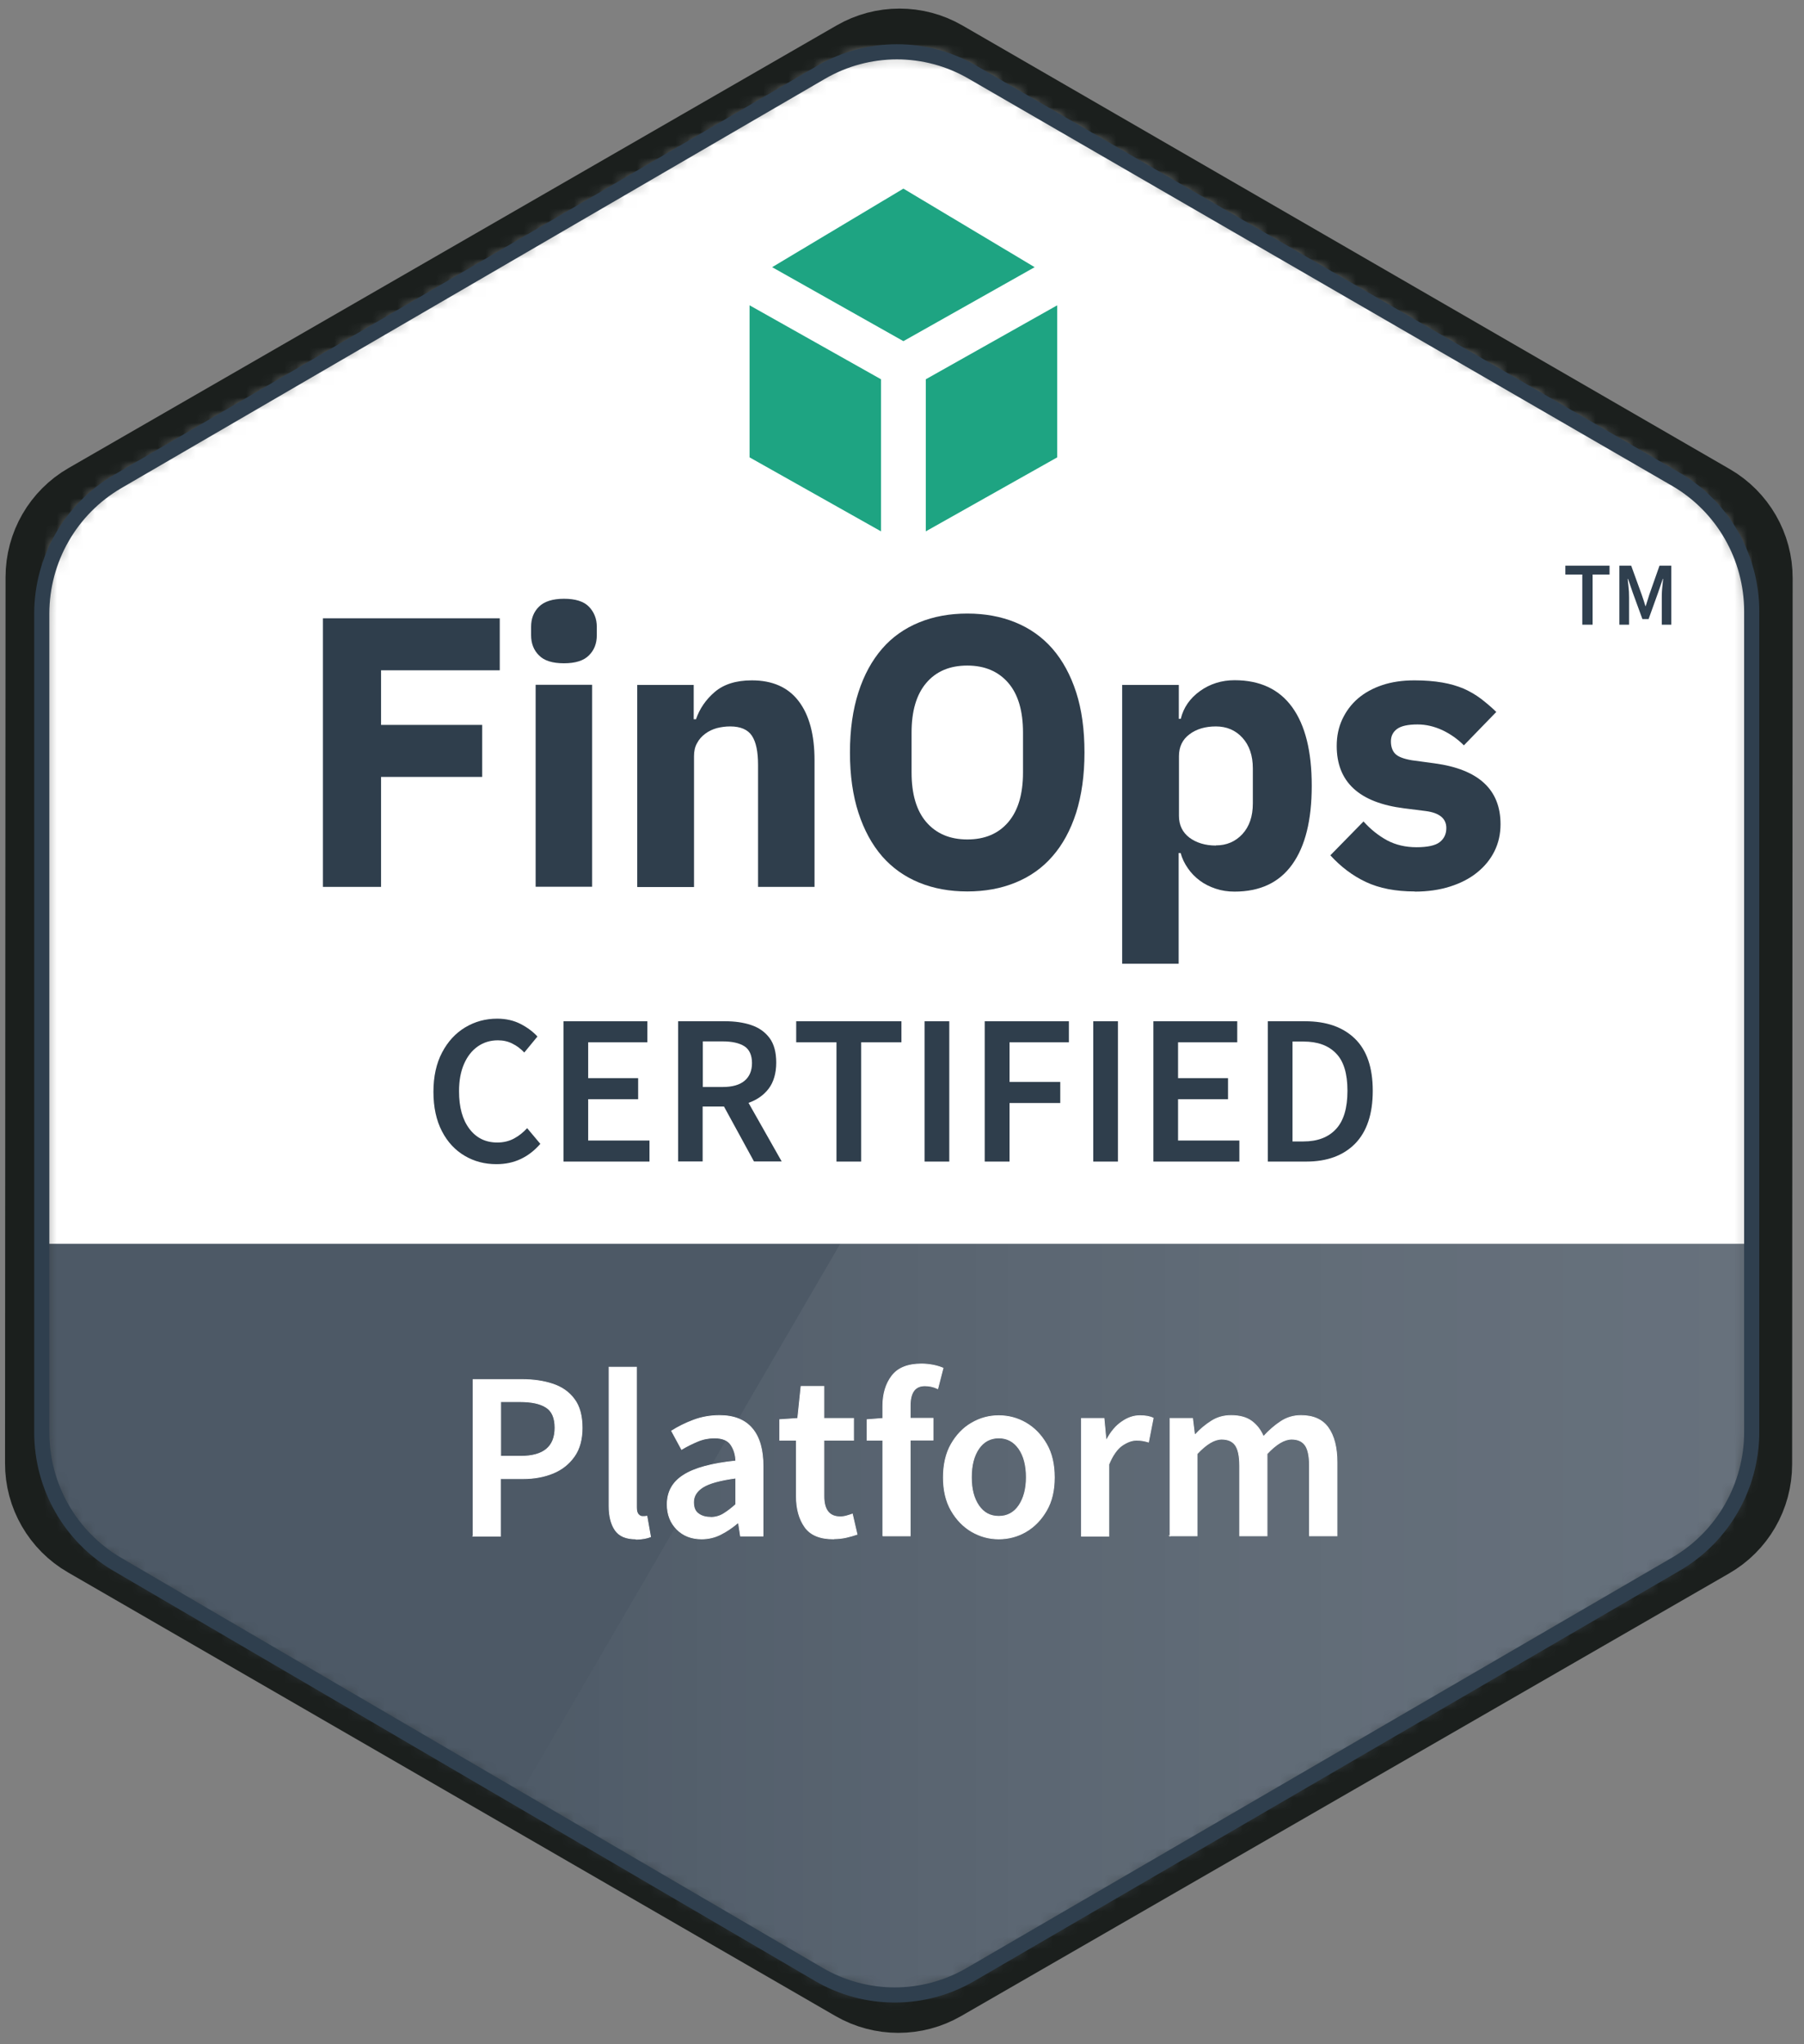 <svg width="143" height="162" viewBox="0 0 143 162" fill="none" xmlns="http://www.w3.org/2000/svg">
<rect x="0" y="0" width="143" height="162" fill="#808080" stroke="none"/>
<path d="M139.518 80.747C139.518 91.368 139.521 101.989 139.517 112.61C139.515 117.705 137.3 121.539 132.89 124.087C114.418 134.758 95.951 145.439 77.46 156.077C73.259 158.493 68.919 158.504 64.726 156.079C46.244 145.395 27.782 134.674 9.334 123.93C5.141 121.489 2.999 117.737 2.992 112.886C2.965 91.48 2.957 70.074 2.999 48.667C3.008 43.929 5.137 40.221 9.23 37.834C20.27 31.392 31.36 25.036 42.43 18.645C49.861 14.355 57.284 10.048 64.725 5.775C69.007 3.316 73.369 3.246 77.657 5.697C91.439 13.576 105.194 21.506 118.96 29.414C123.704 32.139 128.476 34.819 133.185 37.603C137.309 40.04 139.48 43.728 139.503 48.526C139.553 59.266 139.519 70.007 139.519 80.748L139.518 80.747ZM61.361 152.703C62.888 153.664 64.45 154.569 66.037 155.423C66.956 155.918 67.953 156.248 69 156.388C69.052 156.414 69.102 156.456 69.156 156.463C70.395 156.629 71.635 156.691 72.877 156.474C74.389 156.211 75.817 155.733 77.096 154.862C77.785 154.48 78.48 154.107 79.164 153.714C81.219 152.533 83.273 151.349 85.32 150.155C85.999 149.758 86.71 149.41 87.342 148.935C87.453 148.89 87.57 148.858 87.671 148.799C89.106 147.972 90.538 147.141 91.972 146.313C93.999 145.142 96.031 143.975 98.057 142.801C99.282 142.091 100.501 141.371 101.723 140.655C102.733 140.08 103.745 139.508 104.754 138.929C106.996 137.641 109.238 136.354 111.475 135.059C113.052 134.146 114.621 133.221 116.193 132.302C117.243 131.701 118.296 131.104 119.344 130.499C123.847 127.903 128.368 125.336 132.846 122.696C135.384 121.199 137.024 118.958 137.872 116.129C138.286 114.747 138.313 113.339 138.308 111.917C138.293 107.35 138.296 102.784 138.293 98.217C138.3 98.023 138.313 97.829 138.313 97.635C138.314 81.248 138.336 64.862 138.3 48.475C138.29 44.184 136.311 40.91 132.66 38.682C130.721 37.499 128.725 36.41 126.754 35.278C110.19 25.763 93.632 16.236 77.057 6.737C73.23 4.544 69.317 4.538 65.488 6.73C56.901 11.647 48.343 16.615 39.773 21.562C29.779 27.332 19.766 33.068 9.803 38.892C6.127 41.041 4.209 44.383 4.199 48.653C4.162 64.98 4.183 81.306 4.184 97.633C4.184 97.827 4.197 98.021 4.204 98.216C4.201 103.187 4.206 108.159 4.192 113.13C4.189 114.033 4.314 114.915 4.53 115.781C5.253 118.675 6.897 120.945 9.388 122.558C10.865 123.514 12.429 124.336 13.952 125.222C16.468 126.685 18.98 128.156 21.498 129.617C24.403 131.302 27.316 132.976 30.222 134.661C33.114 136.34 36.001 138.027 38.891 139.71C41.071 140.98 43.244 142.261 45.436 143.511C46.095 143.887 46.716 144.334 47.428 144.614C47.466 144.66 47.495 144.72 47.544 144.748C49.255 145.744 50.968 146.738 52.681 147.73C54.719 148.908 56.757 150.085 58.798 151.258C59.648 151.747 60.471 152.284 61.361 152.705V152.703Z" fill="#314150"/>
<path d="M134.983 121.088L74.11 156.167C72.316 157.203 70.101 157.203 68.307 156.167L7.465 121.006C5.671 119.97 4.553 118.041 4.563 115.968L4.604 45.738C4.604 43.655 5.712 41.737 7.516 40.7L68.399 5.621C70.194 4.585 72.408 4.585 74.203 5.621L135.034 40.783C136.829 41.819 137.946 43.748 137.936 45.82L137.895 116.05C137.895 118.133 136.788 120.052 134.983 121.088Z" fill="#1B1F1D" stroke="#1B1F1D" stroke-width="8.328" stroke-miterlimit="10"/>
<mask id="mask0_3194_7531" style="mask-type:luminance" maskUnits="userSpaceOnUse" x="3" y="4" width="136" height="155">
<path d="M9.311 38.169L65.094 5.726C68.802 3.574 73.363 3.562 77.072 5.714L132.83 37.976C136.551 40.128 138.855 44.129 138.855 48.456V113.488C138.855 117.804 136.563 121.793 132.854 123.956L76.927 156.485C73.207 158.648 68.622 158.648 64.902 156.473L9.287 123.969C5.591 121.805 3.311 117.828 3.311 113.513V48.637C3.311 44.322 5.603 40.333 9.311 38.169Z" fill="white"/>
</mask>
<g mask="url(#mask0_3194_7531)">
<path d="M138.855 53.291H3.311V187.079H138.855V53.291Z" fill="#4D5966"/>
<path d="M138.855 -35.215H3.311V98.572H138.855V-35.215Z" fill="white"/>
<path opacity="0.15" d="M114.444 16.314L37.166 149.183L77.347 167.279L152.104 125.516V38.604L114.444 16.314Z" fill="url(#paint0_linear_3194_7531)"/>
</g>
<path d="M9.311 38.169L65.094 5.726C68.802 3.574 73.363 3.562 77.072 5.714L132.83 37.976C136.551 40.128 138.855 44.129 138.855 48.456V113.488C138.855 117.804 136.563 121.793 132.854 123.956L76.927 156.485C73.207 158.648 68.622 158.648 64.902 156.473L9.287 123.969C5.591 121.805 3.311 117.828 3.311 113.513V48.637C3.311 44.322 5.603 40.333 9.311 38.169Z" stroke="#2F3F4E" stroke-width="1.2" stroke-miterlimit="10"/>
<path d="M25.597 70.287V49.001H39.615V53.122H30.206V57.45H38.223V61.572H30.206V70.287H25.609H25.597Z" fill="#2F3E4C"/>
<path d="M44.704 52.566C43.792 52.566 43.132 52.361 42.723 51.938C42.303 51.527 42.099 50.983 42.099 50.342V49.677C42.099 49.025 42.303 48.493 42.723 48.082C43.132 47.671 43.804 47.453 44.704 47.453C45.604 47.453 46.276 47.659 46.684 48.082C47.092 48.505 47.308 49.037 47.308 49.677V50.342C47.308 50.995 47.104 51.527 46.684 51.938C46.276 52.361 45.604 52.566 44.704 52.566ZM42.459 54.271H46.936V70.275H42.459V54.271Z" fill="#2F3E4C"/>
<path d="M50.512 70.287V54.283H54.989V57.003H55.169C55.457 56.169 55.949 55.444 56.657 54.839C57.365 54.235 58.337 53.92 59.597 53.92C61.229 53.92 62.465 54.464 63.306 55.564C64.146 56.664 64.566 58.224 64.566 60.254V70.287H60.089V60.617C60.089 59.578 59.933 58.816 59.609 58.32C59.285 57.825 58.709 57.571 57.881 57.571C57.521 57.571 57.161 57.619 56.825 57.704C56.477 57.801 56.177 57.946 55.901 58.151C55.625 58.357 55.409 58.598 55.252 58.901C55.084 59.191 55.013 59.541 55.013 59.928V70.299H50.536L50.512 70.287Z" fill="#2F3E4C"/>
<path d="M76.676 70.649C75.284 70.649 74.011 70.42 72.859 69.948C71.707 69.477 70.735 68.788 69.919 67.857C69.115 66.926 68.491 65.778 68.047 64.412C67.603 63.046 67.374 61.451 67.374 59.638C67.374 57.824 67.603 56.241 68.047 54.863C68.491 53.485 69.115 52.349 69.919 51.418C70.723 50.487 71.707 49.798 72.859 49.327C74.011 48.855 75.284 48.626 76.676 48.626C78.068 48.626 79.34 48.855 80.492 49.327C81.644 49.798 82.616 50.487 83.432 51.418C84.237 52.349 84.861 53.497 85.305 54.863C85.749 56.241 85.965 57.824 85.965 59.638C85.965 61.451 85.737 63.034 85.305 64.412C84.861 65.79 84.237 66.939 83.432 67.857C82.628 68.788 81.644 69.477 80.492 69.948C79.34 70.42 78.068 70.649 76.676 70.649ZM76.676 66.528C78.068 66.528 79.148 66.068 79.928 65.15C80.708 64.231 81.092 62.925 81.092 61.221V58.054C81.092 56.35 80.708 55.032 79.928 54.125C79.148 53.219 78.068 52.747 76.676 52.747C75.284 52.747 74.203 53.207 73.423 54.125C72.643 55.044 72.259 56.35 72.259 58.054V61.221C72.259 62.925 72.643 64.243 73.423 65.15C74.203 66.056 75.284 66.528 76.676 66.528Z" fill="#2F3E4C"/>
<path d="M88.965 54.283H93.442V56.966H93.598C93.814 56.072 94.33 55.335 95.122 54.766C95.914 54.198 96.838 53.908 97.858 53.908C99.874 53.908 101.399 54.621 102.431 56.048C103.463 57.474 103.979 59.541 103.979 62.273C103.979 65.005 103.463 67.072 102.431 68.51C101.399 69.949 99.874 70.662 97.858 70.662C97.33 70.662 96.838 70.589 96.37 70.432C95.902 70.275 95.482 70.07 95.11 69.792C94.738 69.513 94.414 69.187 94.162 68.812C93.898 68.438 93.706 68.039 93.586 67.604H93.43V76.379H88.953V54.271L88.965 54.283ZM96.382 66.999C97.234 66.999 97.93 66.697 98.482 66.105C99.034 65.5 99.31 64.703 99.31 63.675V60.895C99.31 59.88 99.034 59.07 98.482 58.465C97.93 57.861 97.222 57.571 96.382 57.571C95.542 57.571 94.834 57.776 94.282 58.199C93.73 58.61 93.454 59.191 93.454 59.928V64.654C93.454 65.392 93.73 65.96 94.282 66.383C94.834 66.794 95.542 67.011 96.382 67.011V66.999Z" fill="#2F3E4C"/>
<path d="M112.152 70.65C110.615 70.65 109.331 70.396 108.275 69.9C107.219 69.405 106.283 68.692 105.455 67.785L108.083 65.102C108.647 65.73 109.271 66.226 109.955 66.6C110.639 66.963 111.42 67.144 112.284 67.144C113.148 67.144 113.784 67.011 114.132 66.734C114.48 66.455 114.648 66.093 114.648 65.621C114.648 64.872 114.108 64.425 113.04 64.28L111.312 64.062C107.735 63.615 105.959 61.971 105.959 59.118C105.959 58.344 106.103 57.643 106.403 57.003C106.703 56.362 107.111 55.818 107.639 55.359C108.179 54.9 108.815 54.549 109.571 54.295C110.327 54.041 111.18 53.92 112.128 53.92C112.956 53.92 113.688 53.981 114.324 54.09C114.96 54.198 115.524 54.368 116.016 54.573C116.508 54.791 116.964 55.057 117.384 55.371C117.792 55.685 118.212 56.036 118.608 56.423L116.04 59.07C115.536 58.562 114.96 58.163 114.324 57.861C113.688 57.571 113.04 57.414 112.368 57.414C111.6 57.414 111.06 57.535 110.735 57.776C110.411 58.018 110.255 58.344 110.255 58.755C110.255 59.179 110.375 59.517 110.603 59.747C110.831 59.976 111.276 60.146 111.924 60.254L113.712 60.496C117.204 60.968 118.944 62.575 118.944 65.319C118.944 66.093 118.788 66.806 118.464 67.459C118.14 68.112 117.684 68.668 117.084 69.151C116.484 69.635 115.776 69.997 114.936 70.263C114.096 70.529 113.16 70.662 112.14 70.662L112.152 70.65Z" fill="#2F3E4C"/>
<path d="M39.351 92.262C38.427 92.262 37.587 92.045 36.831 91.597C36.075 91.15 35.474 90.51 35.031 89.651C34.586 88.793 34.358 87.754 34.358 86.533C34.358 85.312 34.586 84.284 35.042 83.414C35.498 82.544 36.111 81.879 36.879 81.419C37.647 80.96 38.487 80.731 39.411 80.731C40.107 80.731 40.731 80.876 41.271 81.153C41.811 81.432 42.255 81.77 42.603 82.145L41.559 83.414C41.283 83.124 40.971 82.882 40.623 82.713C40.275 82.531 39.891 82.447 39.471 82.447C38.871 82.447 38.343 82.604 37.875 82.93C37.407 83.257 37.047 83.716 36.783 84.32C36.519 84.925 36.387 85.638 36.387 86.484C36.387 87.754 36.663 88.745 37.215 89.47C37.767 90.195 38.499 90.546 39.423 90.546C39.915 90.546 40.359 90.437 40.743 90.231C41.127 90.026 41.475 89.748 41.787 89.409L42.831 90.654C42.375 91.174 41.871 91.573 41.283 91.851C40.695 92.129 40.059 92.262 39.351 92.262Z" fill="#2F3E4C"/>
<path d="M44.667 92.057V80.936H51.316V82.605H46.624V85.445H50.584V87.113H46.624V90.389H51.484V92.057H44.667Z" fill="#2F3E4C"/>
<path d="M53.753 92.057V80.936H57.485C58.253 80.936 58.937 81.033 59.549 81.239C60.161 81.444 60.642 81.783 61.002 82.266C61.362 82.75 61.53 83.402 61.53 84.224C61.53 85.046 61.326 85.76 60.93 86.279C60.533 86.799 59.993 87.174 59.333 87.403L61.962 92.045H59.766L57.389 87.694H55.697V92.045H53.741L53.753 92.057ZM55.709 86.146H57.281C58.037 86.146 58.613 85.989 59.009 85.663C59.405 85.337 59.609 84.865 59.609 84.249C59.609 83.632 59.405 83.173 59.009 82.919C58.613 82.665 58.037 82.532 57.281 82.532H55.709V86.158V86.146Z" fill="#2F3E4C"/>
<path d="M66.306 92.057V82.605H63.114V80.936H71.455V82.605H68.263V92.057H66.306Z" fill="#2F3E4C"/>
<path d="M73.291 92.057V80.936H75.248V92.057H73.291Z" fill="#2F3E4C"/>
<path d="M78.056 92.057V80.936H84.729V82.605H80.024V85.748H84.045V87.416H80.024V92.057H78.068H78.056Z" fill="#2F3E4C"/>
<path d="M86.661 92.057V80.936H88.617V92.057H86.661Z" fill="#2F3E4C"/>
<path d="M91.425 92.057V80.936H98.074V82.605H93.382V85.445H97.342V87.113H93.382V90.389H98.242V92.057H91.425Z" fill="#2F3E4C"/>
<path d="M100.499 92.057V80.936H103.451C105.143 80.936 106.451 81.396 107.399 82.314C108.348 83.233 108.816 84.611 108.816 86.449C108.816 88.286 108.348 89.688 107.411 90.643C106.475 91.586 105.191 92.057 103.547 92.057H100.487H100.499ZM102.455 90.462H103.319C104.435 90.462 105.299 90.135 105.899 89.483C106.511 88.83 106.811 87.814 106.811 86.449C106.811 85.083 106.511 84.091 105.899 83.475C105.287 82.846 104.435 82.544 103.319 82.544H102.455V90.462Z" fill="#2F3E4C"/>
<path d="M37.503 121.733V109.331H41.379C42.291 109.331 43.107 109.451 43.828 109.693C44.548 109.935 45.112 110.334 45.52 110.89C45.94 111.446 46.144 112.207 46.144 113.162C46.144 114.069 45.94 114.831 45.52 115.423C45.1 116.015 44.548 116.462 43.84 116.752C43.131 117.043 42.339 117.188 41.451 117.188H39.675V121.745H37.491L37.503 121.733ZM39.687 115.411H41.283C43.095 115.411 43.995 114.661 43.995 113.15C43.995 112.365 43.755 111.821 43.287 111.531C42.819 111.228 42.123 111.083 41.211 111.083H39.687V115.411Z" fill="white" stroke="white" stroke-width="0.06" stroke-miterlimit="10"/>
<path d="M50.392 121.962C49.624 121.962 49.084 121.733 48.76 121.261C48.436 120.79 48.28 120.149 48.28 119.351V108.352H50.452V119.472C50.452 119.738 50.5 119.92 50.608 120.028C50.704 120.137 50.812 120.186 50.932 120.186C50.98 120.186 51.028 120.186 51.076 120.186C51.124 120.186 51.184 120.173 51.28 120.161L51.568 121.793C51.448 121.842 51.28 121.89 51.088 121.926C50.896 121.962 50.668 121.987 50.416 121.987L50.392 121.962Z" fill="white" stroke="white" stroke-width="0.06" stroke-miterlimit="10"/>
<path d="M55.625 121.962C54.821 121.962 54.161 121.708 53.657 121.201C53.153 120.693 52.889 120.04 52.889 119.23C52.889 118.227 53.321 117.453 54.185 116.909C55.049 116.353 56.429 115.979 58.325 115.785C58.313 115.29 58.181 114.867 57.941 114.504C57.701 114.141 57.257 113.96 56.633 113.96C56.177 113.96 55.733 114.045 55.301 114.226C54.869 114.407 54.449 114.613 54.029 114.867L53.237 113.404C53.753 113.078 54.329 112.787 54.977 112.546C55.625 112.304 56.309 112.183 57.041 112.183C58.193 112.183 59.057 112.534 59.633 113.223C60.21 113.912 60.486 114.903 60.486 116.208V121.732H58.697L58.541 120.705H58.469C58.049 121.056 57.617 121.358 57.137 121.599C56.669 121.841 56.153 121.962 55.601 121.962H55.625ZM56.321 120.258C56.693 120.258 57.041 120.161 57.341 119.98C57.641 119.798 57.977 119.545 58.325 119.23V117.139C57.065 117.308 56.201 117.55 55.709 117.864C55.217 118.179 54.977 118.578 54.977 119.049C54.977 119.472 55.097 119.774 55.349 119.956C55.601 120.149 55.925 120.246 56.309 120.246L56.321 120.258Z" fill="white" stroke="white" stroke-width="0.06" stroke-miterlimit="10"/>
<path d="M66.066 121.962C64.998 121.962 64.242 121.648 63.798 121.019C63.354 120.391 63.126 119.581 63.126 118.578V114.142H61.805V112.51L63.234 112.413L63.498 109.875H65.31V112.413H67.662V114.142H65.31V118.578C65.31 119.666 65.742 120.21 66.606 120.21C66.774 120.21 66.942 120.185 67.11 120.137C67.278 120.089 67.434 120.04 67.566 119.992L67.938 121.6C67.686 121.684 67.398 121.769 67.086 121.841C66.762 121.914 66.426 121.95 66.054 121.95L66.066 121.962Z" fill="white" stroke="white" stroke-width="0.06" stroke-miterlimit="10"/>
<path d="M69.979 121.733V114.142H68.731V112.51L69.979 112.413V111.446C69.979 110.467 70.219 109.669 70.699 109.041C71.179 108.412 71.959 108.098 73.051 108.098C73.375 108.098 73.687 108.134 73.999 108.194C74.299 108.255 74.551 108.339 74.755 108.424L74.335 110.056C73.999 109.899 73.663 109.826 73.315 109.826C72.535 109.826 72.151 110.346 72.151 111.398V112.401H73.963V114.129H72.151V121.721H69.979V121.733Z" fill="white" stroke="white" stroke-width="0.06" stroke-miterlimit="10"/>
<path d="M79.172 121.962C78.404 121.962 77.696 121.769 77.024 121.382C76.364 120.995 75.823 120.439 75.403 119.714C74.983 118.989 74.779 118.106 74.779 117.091C74.779 116.075 74.983 115.169 75.403 114.444C75.823 113.718 76.352 113.162 77.024 112.776C77.684 112.389 78.404 112.195 79.172 112.195C79.94 112.195 80.672 112.389 81.332 112.776C81.992 113.162 82.532 113.718 82.952 114.444C83.372 115.169 83.576 116.051 83.576 117.091C83.576 118.13 83.372 118.989 82.952 119.714C82.532 120.439 81.992 120.995 81.332 121.382C80.672 121.769 79.94 121.962 79.172 121.962ZM79.172 120.173C79.844 120.173 80.384 119.883 80.768 119.315C81.152 118.747 81.356 117.997 81.356 117.079C81.356 116.16 81.164 115.386 80.768 114.818C80.372 114.25 79.844 113.96 79.172 113.96C78.5 113.96 77.96 114.25 77.576 114.818C77.192 115.386 77 116.136 77 117.079C77 118.022 77.192 118.747 77.576 119.315C77.96 119.883 78.488 120.173 79.172 120.173Z" fill="white" stroke="white" stroke-width="0.06" stroke-miterlimit="10"/>
<path d="M85.725 121.733V112.413H87.513L87.669 114.069H87.741C88.065 113.465 88.461 112.993 88.929 112.679C89.397 112.352 89.865 112.195 90.357 112.195C90.801 112.195 91.149 112.256 91.413 112.389L91.041 114.287C90.873 114.238 90.729 114.202 90.585 114.178C90.441 114.154 90.273 114.141 90.081 114.141C89.721 114.141 89.337 114.286 88.929 114.565C88.533 114.855 88.185 115.35 87.897 116.051V121.745H85.725V121.733Z" fill="white" stroke="white" stroke-width="0.06" stroke-miterlimit="10"/>
<path d="M92.745 121.732V112.413H94.534L94.69 113.682H94.762C95.146 113.259 95.578 112.908 96.034 112.618C96.49 112.328 97.006 112.183 97.582 112.183C98.254 112.183 98.806 112.328 99.214 112.63C99.622 112.933 99.934 113.331 100.15 113.851C100.594 113.368 101.05 112.969 101.531 112.655C102.011 112.34 102.539 112.183 103.127 112.183C104.111 112.183 104.831 112.509 105.287 113.15C105.743 113.791 105.983 114.709 105.983 115.882V121.72H103.799V116.16C103.799 115.386 103.679 114.842 103.451 114.528C103.223 114.214 102.863 114.057 102.383 114.057C101.807 114.057 101.158 114.444 100.438 115.217V121.72H98.266V116.16C98.266 115.386 98.146 114.842 97.918 114.528C97.69 114.214 97.33 114.057 96.838 114.057C96.262 114.057 95.614 114.444 94.894 115.217V121.72H92.721L92.745 121.732Z" fill="white" stroke="white" stroke-width="0.06" stroke-miterlimit="10"/>
<path d="M69.835 42.11L59.417 36.247V24.196L69.835 30.058V42.11Z" fill="#1EA482"/>
<path d="M73.387 42.11L83.804 36.247V24.196L73.387 30.058V42.11Z" fill="#1EA482"/>
<path d="M71.611 14.949L61.206 21.174L71.611 27.037L82.016 21.174L71.611 14.949Z" fill="#1EA482"/>
<path d="M125.426 49.508V45.531H124.082V44.83H127.586V45.531H126.242V49.508H125.414H125.426Z" fill="#2F3F4E"/>
<path d="M128.366 49.508V44.83H129.302L130.13 47.115C130.178 47.26 130.238 47.417 130.286 47.574C130.334 47.731 130.382 47.888 130.43 48.033H130.454C130.502 47.876 130.55 47.731 130.598 47.574C130.646 47.417 130.694 47.272 130.742 47.115L131.546 44.83H132.482V49.508H131.726V47.368C131.726 47.224 131.726 47.054 131.738 46.885C131.75 46.716 131.762 46.535 131.786 46.353C131.798 46.172 131.822 46.015 131.834 45.87H131.81L131.438 46.958L130.682 49.061H130.19L129.422 46.958L129.05 45.87H129.026C129.038 46.015 129.05 46.172 129.074 46.353C129.086 46.535 129.11 46.704 129.122 46.885C129.122 47.054 129.134 47.224 129.134 47.368V49.508H128.39H128.366Z" fill="#2F3F4E"/>
<defs>
<linearGradient id="paint0_linear_3194_7531" x1="37.166" y1="91.791" x2="152.104" y2="91.791" gradientUnits="userSpaceOnUse">
<stop stop-color="white" stop-opacity="0"/>
<stop offset="0.03" stop-color="white" stop-opacity="0.05"/>
<stop offset="0.19" stop-color="white" stop-opacity="0.3"/>
<stop offset="0.35" stop-color="white" stop-opacity="0.51"/>
<stop offset="0.5" stop-color="white" stop-opacity="0.69"/>
<stop offset="0.64" stop-color="white" stop-opacity="0.82"/>
<stop offset="0.78" stop-color="white" stop-opacity="0.92"/>
<stop offset="0.9" stop-color="white" stop-opacity="0.98"/>
<stop offset="1" stop-color="white"/>
</linearGradient>
</defs>
</svg>
